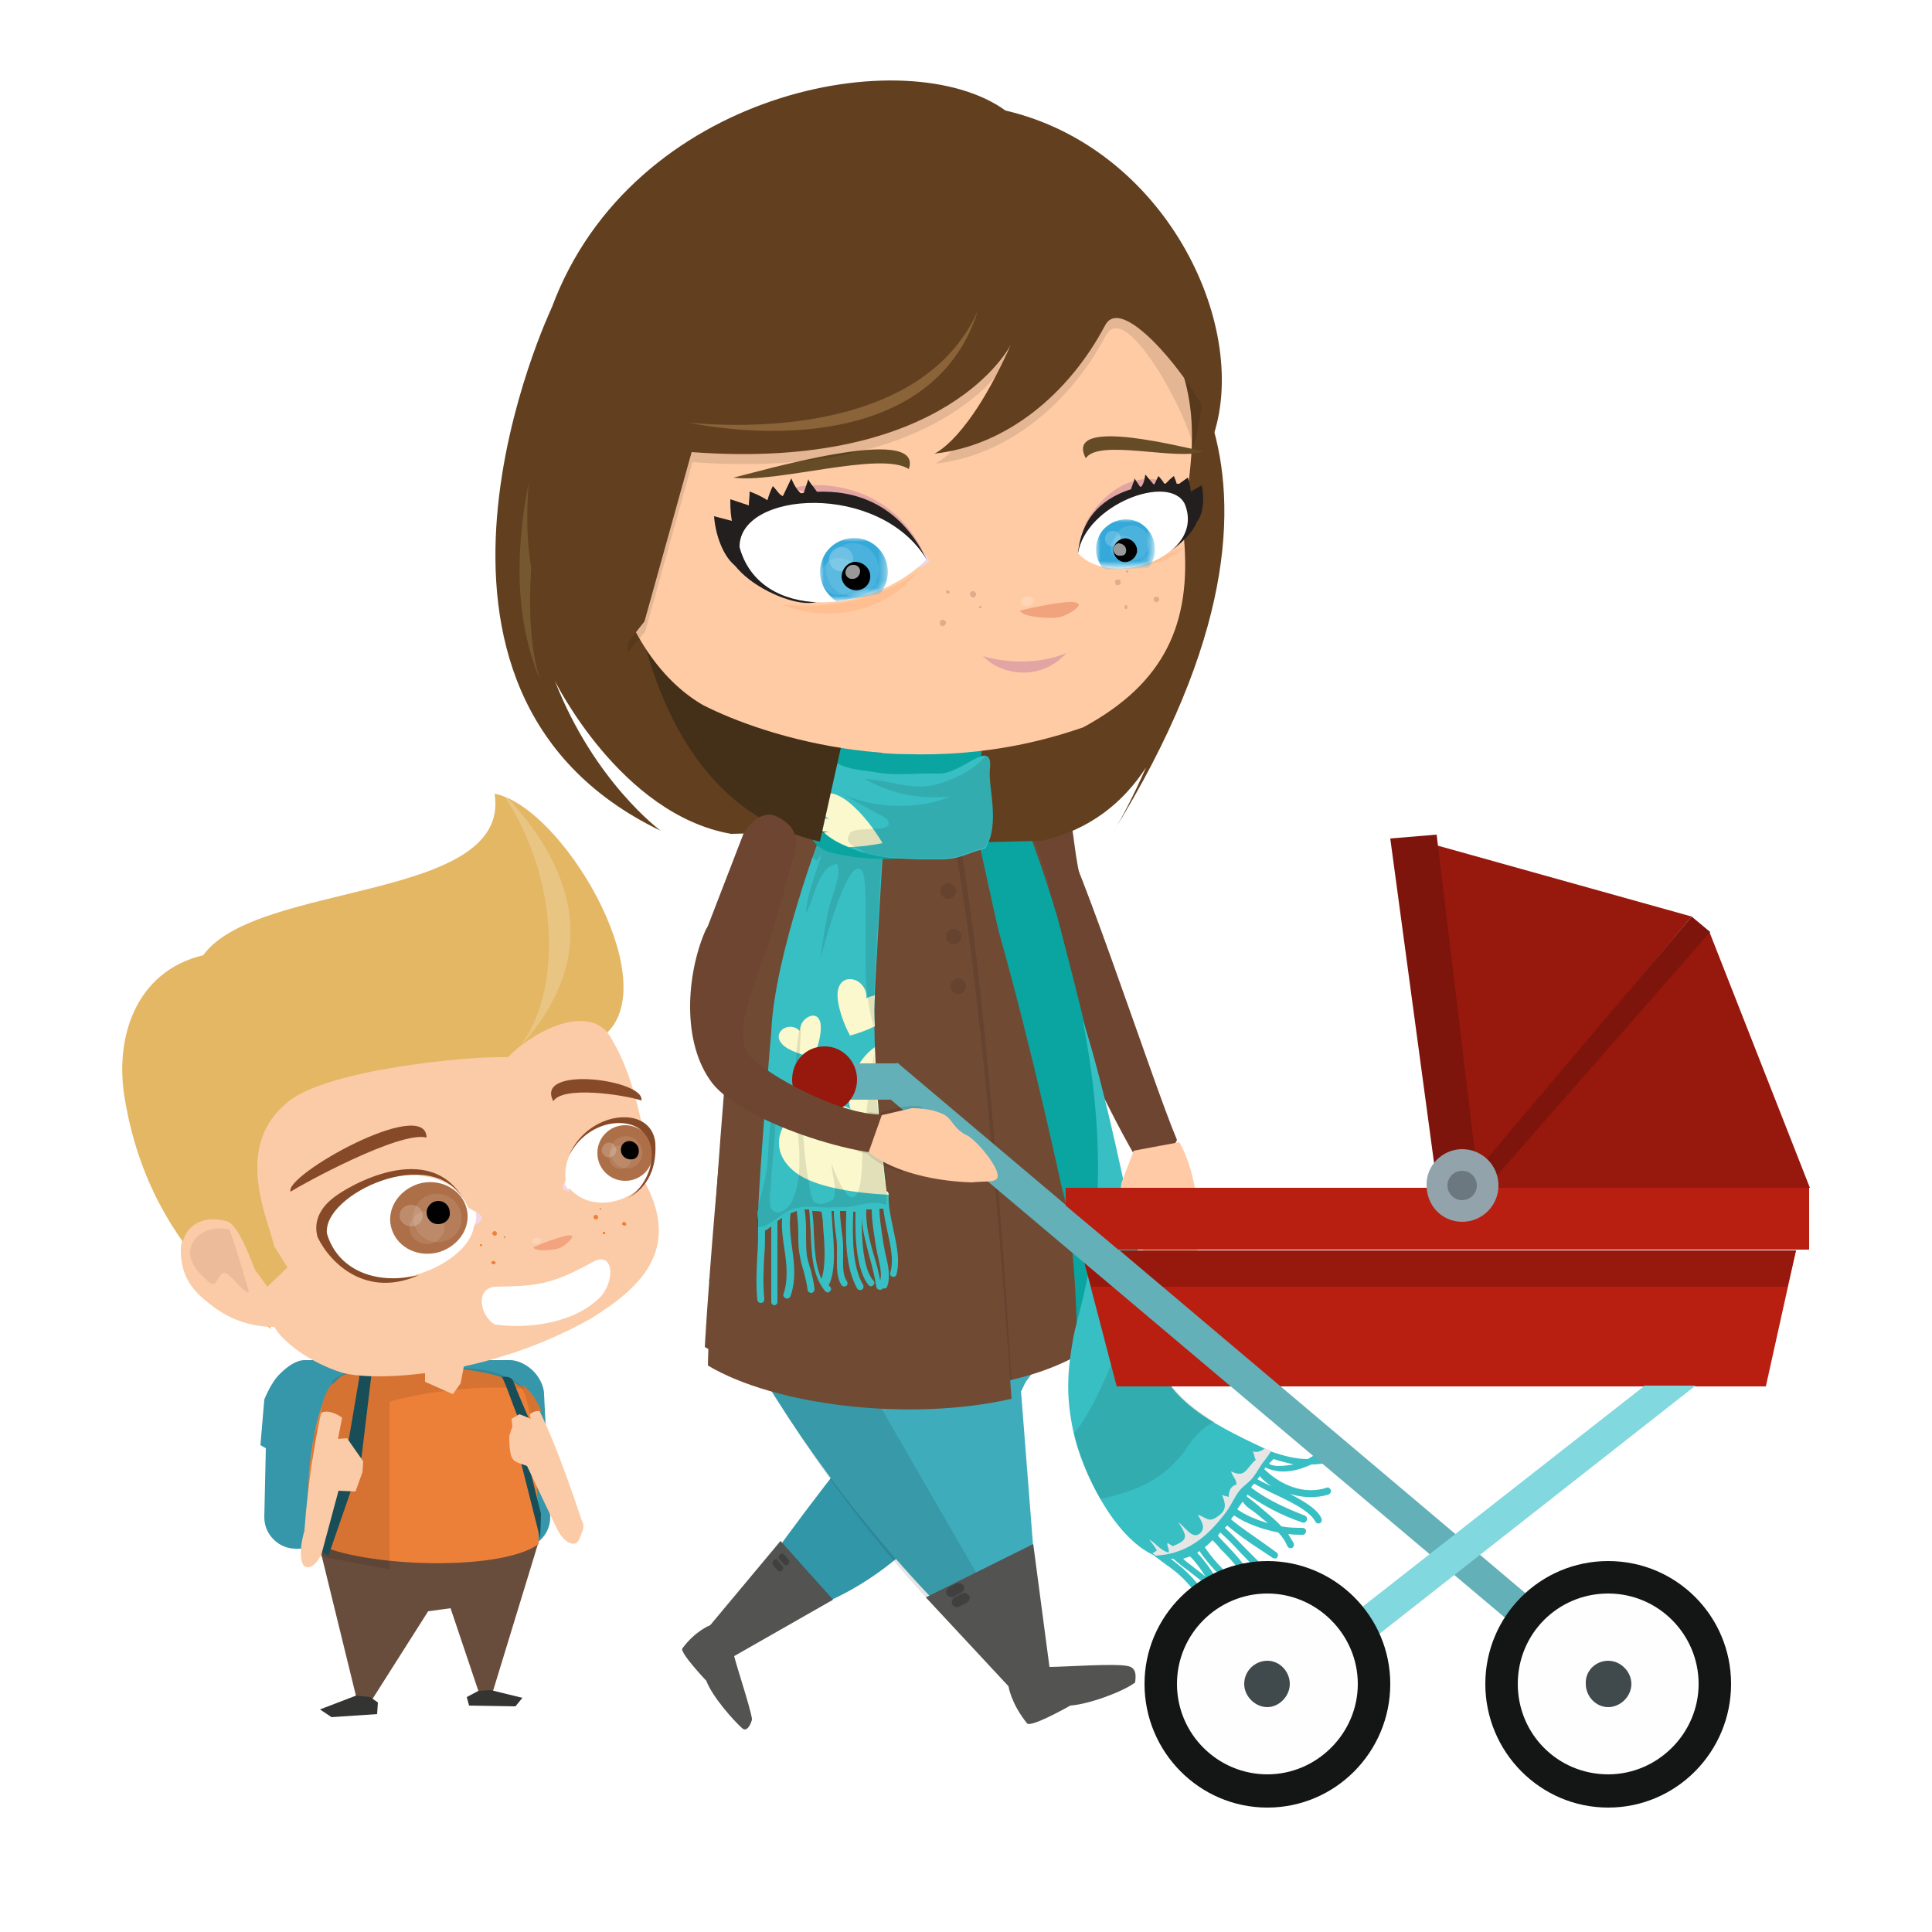 <?xml version="1.0" encoding="utf-8"?>
<!-- Generator: Adobe Illustrator 28.0.0, SVG Export Plug-In . SVG Version: 6.00 Build 0)  -->
<svg version="1.1" id="Calque_1" xmlns="http://www.w3.org/2000/svg" xmlns:xlink="http://www.w3.org/1999/xlink" x="0px" y="0px"
	 viewBox="0 0 250 250" style="enable-background:new 0 0 250 250;" xml:space="preserve">
<style type="text/css">
	.st0{fill-rule:evenodd;clip-rule:evenodd;fill:#694D3C;}
	.st1{fill-rule:evenodd;clip-rule:evenodd;fill:#3597A9;}
	.st2{fill-rule:evenodd;clip-rule:evenodd;fill:#FBCBA7;}
	.st3{fill-rule:evenodd;clip-rule:evenodd;fill:#D57333;}
	.st4{fill-rule:evenodd;clip-rule:evenodd;fill:#ED8039;}
	.st5{opacity:0.1;fill-rule:evenodd;clip-rule:evenodd;fill:#010101;enable-background:new    ;}
	.st6{fill-rule:evenodd;clip-rule:evenodd;fill:#184E58;}
	.st7{fill-rule:evenodd;clip-rule:evenodd;fill:#343433;}
	.st8{fill-rule:evenodd;clip-rule:evenodd;fill:#E4B765;}
	.st9{fill-rule:evenodd;clip-rule:evenodd;fill:#ED803B;}
	.st10{fill:#ED803B;}
	.st11{fill-rule:evenodd;clip-rule:evenodd;fill:#F3A47E;}
	.st12{opacity:0.2;fill:#FFFFFF;enable-background:new    ;}
	.st13{opacity:0.5;fill-rule:evenodd;clip-rule:evenodd;fill:#DEAD8D;enable-background:new    ;}
	.st14{fill-rule:evenodd;clip-rule:evenodd;fill:#FFFFFF;}
	.st15{opacity:0.2;fill-rule:evenodd;clip-rule:evenodd;fill:#FFFFFF;enable-background:new    ;}
	.st16{fill-rule:evenodd;clip-rule:evenodd;fill:#874A28;}
	.st17{fill:#AD6F47;}
	.st18{fill-rule:evenodd;clip-rule:evenodd;fill:#F3D7E7;}
	.st19{opacity:0.1;fill:#FFFFFF;enable-background:new    ;}
	.st20{fill:#010101;}
	.st21{fill:#3296A9;}
	.st22{fill:#3EACBB;}
	.st23{opacity:0.102;enable-background:new    ;}
	.st24{fill:#6D4531;}
	.st25{fill:#714A34;}
	.st26{opacity:0.1;enable-background:new    ;}
	.st27{fill:#FFCBA5;}
	.st28{fill:#535352;}
	.st29{fill:#404041;}
	.st30{fill:#0AA5A0;}
	.st31{fill:#38BFC3;}
	.st32{fill:#E6E6E6;}
	.st33{fill:#FBF8CD;}
	.st34{fill:#62401F;}
	.st35{fill:#077982;}
	.st36{fill:#FFCAA5;}
	.st37{fill:#442F18;}
	.st38{fill-rule:evenodd;clip-rule:evenodd;fill:#FFCBA5;}
	.st39{fill-rule:evenodd;clip-rule:evenodd;fill:#DDAD8C;}
	.st40{fill-rule:evenodd;clip-rule:evenodd;fill:#F1D6E6;}
	.st41{opacity:0.102;fill-rule:evenodd;clip-rule:evenodd;fill:#FFFFFF;enable-background:new    ;}
	.st42{fill-rule:evenodd;clip-rule:evenodd;fill:#F1A37D;}
	.st43{fill-rule:evenodd;clip-rule:evenodd;fill:#654B26;}
	.st44{fill-rule:evenodd;clip-rule:evenodd;fill:#FFBF91;}
	.st45{fill-rule:evenodd;clip-rule:evenodd;fill:#E2A5A3;}
	.st46{opacity:0.102;fill-rule:evenodd;clip-rule:evenodd;enable-background:new    ;}
	.st47{fill-rule:evenodd;clip-rule:evenodd;fill:#231F1F;}
	.st48{fill:#231F1F;}
	.st49{fill:#FFFFFF;filter:url(#Adobe_OpacityMaskFilter);}
	.st50{mask:url(#mask2_5297_39918_00000155117764784269932900000008008244821899291782_);}
	.st51{fill-rule:evenodd;clip-rule:evenodd;fill:#35A9D9;}
	.st52{fill-rule:evenodd;clip-rule:evenodd;}
	.st53{opacity:0.6;fill-rule:evenodd;clip-rule:evenodd;fill:#FFFFFF;enable-background:new    ;}
	.st54{fill:#FFFFFF;filter:url(#Adobe_OpacityMaskFilter_00000055703448204206257130000004236817832189562526_);}
	.st55{mask:url(#mask3_5297_39918_00000131364563971480425240000014299487229826387357_);}
	.st56{fill:#755730;}
	.st57{fill-rule:evenodd;clip-rule:evenodd;fill:#62401F;}
	.st58{fill-rule:evenodd;clip-rule:evenodd;fill:#8B6339;}
	.st59{clip-path:url(#SVGID_00000121982771007446534580000010427521190967905970_);}
	.st60{fill-rule:evenodd;clip-rule:evenodd;fill:#B81F11;}
	.st61{fill-rule:evenodd;clip-rule:evenodd;fill:#97180D;}
	.st62{fill-rule:evenodd;clip-rule:evenodd;fill:#63B0B8;}
	.st63{fill-rule:evenodd;clip-rule:evenodd;fill:#81D8DF;}
	.st64{fill-rule:evenodd;clip-rule:evenodd;fill:#141515;}
	.st65{fill-rule:evenodd;clip-rule:evenodd;fill:#FEFEFE;}
	.st66{fill-rule:evenodd;clip-rule:evenodd;fill:#40494C;}
	.st67{fill-rule:evenodd;clip-rule:evenodd;fill:#7D150C;}
	.st68{fill-rule:evenodd;clip-rule:evenodd;fill:#93A3AC;}
	.st69{fill-rule:evenodd;clip-rule:evenodd;fill:#6C787F;}
	.st70{fill:#63B0B8;}
</style>
<path class="st0" d="M69.7,199.5l-5.9,19.3h-1.9l-3.6-10.7l-2.9,0.4L48.1,220l-2-0.4L41.3,200L69.7,199.5z"/>
<path class="st1" d="M70.4,180.4c0-1.1-0.7-2.3-1.4-3c-0.7-0.7-1.9-1.4-3-1.4H39.4c-1.1,0-2.3,0.9-3.1,1.7c-0.9,0.8-1.7,2.4-2.1,3.4
	l-0.5,5.9l0.7,0.4l-0.2,8.9c0,1.1,0.4,2.1,1.2,2.9c0.8,0.8,1.8,1.2,2.9,1.2h28.8c1.1,0,2.1-0.4,2.9-1.2c0.8-0.8,1.2-1.8,1.2-2.9
	L70.4,180.4L70.4,180.4z"/>
<path class="st2" d="M66.8,182.1c2.5,5,4.6,11.2,6.2,16.1c1,1.1,2.9,0.5,2.4-1.1c-1.8-5.4-4.1-11.9-6.3-15.9L66.8,182.1z"/>
<path class="st3" d="M67.4,184.3c0.8-1.4,2.1-2,2.7-1.6c-0.5-1.2-1-2.1-2-3.1c-0.6-0.7-2.9-0.1-2,1.9L67.4,184.3L67.4,184.3z"/>
<path class="st4" d="M67.3,179.4c1.7,1.7,2.3,11.8,2.4,20.4c-5.2,3.8-24.5,2.9-29.5-0.5c-1-5.2,0-18.1,3.6-20.9
	C45.2,176.4,62.9,175.9,67.3,179.4z"/>
<path class="st5" d="M50.4,181.4v21.7l-10-1.9c-0.4-7-0.5-7,0.2-15.3l2.4-7.1c1.3-2.1,10.4-2.5,18.1-1.7c3.4,0.2,5.8,1.6,6.8,2.6
	C60.1,179,51.7,180.9,50.4,181.4L50.4,181.4z"/>
<path class="st2" d="M60.1,176.4l-0.5,2.6l-1,1.4l-3.6-1.6c0-0.8,0-1.7,0-2.5H60.1z"/>
<path class="st2" d="M44.7,181.4c-1.2,5.5-2.3,12.1-2.7,17.3l-2.6-0.7c0.4-5.7,1.4-12.5,2.6-17L44.7,181.4z"/>
<path class="st3" d="M44.7,183.8c-1.2-1.1-2.7-1.4-3.2-0.9c0.2-1.3,0.4-2.3,1.2-3.5c0.4-0.8,3-0.9,2.5,1.3L44.7,183.8z"/>
<path class="st6" d="M44.6,177.7c0.4-0.7,2.7-1,3.5-0.1l-1.3,10.8l-0.7,2.5l-3.6,10.4l-0.9-0.5l2.8-10.2l2.1-12.4
	C46.5,177.6,44.9,177.6,44.6,177.7L44.6,177.7z"/>
<path class="st2" d="M39.3,198.4l2.4-8.1l-0.2-1.8l1-2.2l2.4-0.2l2.1,3l-0.1,1.4l-0.9,2.5l-2.2-0.1l-2.2,8.2c-0.8,1.6-1.7,2-2.3,1.5
	C38.9,202,38.7,200.7,39.3,198.4L39.3,198.4z"/>
<path class="st7" d="M61.9,218.8l1.6-0.1l4.1,1l-0.9,1.1l-6-0.1l-0.3-1.1L61.9,218.8z"/>
<path class="st7" d="M47.9,219.6l-1.8-0.2l-4.7,1.8l1.5,1l5.9-0.4l0.1-1.5L47.9,219.6z"/>
<path class="st6" d="M66.4,178.7c-0.2-0.6-1.1-0.6-1.6-0.5c0.2-0.6,1.5,3.6,2.4,5.6c0,1.7,0,3.3,0.1,5l2.6,10.3l0.1-3.2l-1.9-7.7
	c0-1.7,0.6-2.7,0.5-4.3C67.8,182.2,66.6,179.2,66.4,178.7z"/>
<path class="st2" d="M72.1,197.9l-3.9-8.2c-0.4-0.2-1.6-0.4-1.9-1c-0.4-0.6-0.4-2.2-0.4-2.9l0.4-1.2l-0.1-1l1-0.6
	c0.6,0.2,2.4,0.9,2.6,1.5c0.2,0.5-0.6,1.8,0.3,3.9l5.3,8.6c0.3,0.3-0.4,2.6-0.9,2.7C74,199.9,73,199.6,72.1,197.9L72.1,197.9z"/>
<path class="st2" d="M82.7,151.7c6,9.6,0.4,14.8-6.2,18.9c-13.6,7.7-28.4,8.2-32.3,7s-7.6-3.9-8.7-5.9c-11.8,0-16.7-14.7-6.8-13.7
	c-1.2-4.4-6.2-7.2-0.7-12.9l33.8-21.2c8.3-1.7,6,1,9.5,4.6c8.5,1.2,11,13.7,11.7,16.7C82.6,148.5,83.5,149.8,82.7,151.7L82.7,151.7z
	"/>
<path class="st8" d="M64,102.7c8.7,1.7,21.8,23.8,14.6,30.9c-2.7-3.2-8.8-0.8-12.9,3.2c-4.7-0.2-24.2,1.6-28.8,6.1
	c-6.6,5.7-2.3,14.6-1.4,18.4l1.7,2.7l-2.6,2.5l-6-8.2l6.5,13.7c-13.5-9.7-17.5-21.4-18.9-29.5c-1.5-8.1,1.3-16.8,10.1-18.9
	C33.2,114,66.2,116.7,64,102.7L64,102.7z"/>
<path class="st9" d="M77.8,156.4c0,0-0.1-0.1-0.1-0.1c-0.1,0-0.1,0.1-0.1,0.1c0,0.1,0.1,0.1,0.1,0.1
	C77.8,156.5,77.8,156.4,77.8,156.4z"/>
<path class="st10" d="M77.1,157.8c-0.1,0-0.3-0.1-0.3-0.3c0-0.1,0.1-0.3,0.3-0.3c0.1,0,0.3,0.1,0.3,0.3
	C77.4,157.7,77.2,157.8,77.1,157.8z"/>
<path class="st9" d="M81,158.3c0-0.1-0.2-0.2-0.3-0.2c-0.1,0-0.2,0.2-0.2,0.3c0,0.1,0.2,0.2,0.3,0.2C81,158.6,81.1,158.5,81,158.3z"
	/>
<path class="st9" d="M78.3,159.5c0-0.1-0.1-0.1-0.2-0.1c-0.1,0-0.1,0.1-0.1,0.2c0,0.1,0.1,0.1,0.2,0.1
	C78.3,159.7,78.4,159.6,78.3,159.5L78.3,159.5z"/>
<path class="st10" d="M65.3,160.2c-0.1,0-0.1,0-0.1-0.1c0-0.1,0-0.1,0.1-0.1c0.1,0,0.1,0,0.1,0.1C65.4,160.1,65.3,160.2,65.3,160.2z
	"/>
<path class="st10" d="M64,159.9c-0.1,0-0.3-0.1-0.3-0.3c0-0.1,0.1-0.3,0.3-0.3c0.1,0,0.3,0.1,0.3,0.3
	C64.3,159.8,64.2,159.9,64,159.9z"/>
<path class="st9" d="M64,163.6c0.1-0.1,0.2-0.2,0.1-0.3c-0.1-0.1-0.2-0.2-0.4-0.1c-0.1,0.1-0.2,0.2-0.1,0.3
	C63.7,163.6,63.9,163.6,64,163.6L64,163.6z"/>
<path class="st10" d="M62.1,161.2c0-0.1,0-0.2,0.1-0.2c0.1,0,0.2,0,0.2,0c0,0.1,0,0.2-0.1,0.2C62.3,161.3,62.2,161.3,62.1,161.2z"/>
<path class="st11" d="M73.9,159.9c0.6,0-0.7,1.3-1.5,1.6c-0.8,0.3-3.2,0.5-3.4-0.1C70.8,160.6,73.7,159.6,73.9,159.9z"/>
<path class="st12" d="M68.9,160.7c-0.1-0.2,0.1-0.4,0.4-0.5c0.3-0.1,0.6,0,0.7,0.2c0.1,0.2-0.1,0.4-0.4,0.5
	C69.3,161,69,160.9,68.9,160.7z"/>
<path class="st2" d="M29.3,158c2.2,0.6,4.4,9,6.6,13.5c-0.9,0.8-10.3-1.4-12.1-7C22.6,160.8,24.3,156.8,29.3,158z"/>
<path class="st13" d="M29.7,159.1c-3.1-0.7-5.1,1.2-5.1,3c0,1.8,2,3.5,2.7,4c0.8,0.4,1-1.5,1.8-1.4c0.8,0.2,2.9,3.2,3.1,2.4
	C31.5,164.7,30.6,161.6,29.7,159.1L29.7,159.1z"/>
<path class="st14" d="M76.7,163.3c-5.4,3-7.3,3.1-12.5,3.2c-2.9,0.1-2,4-0.1,4.9c4.4,0.6,10.5-0.2,13.8-3.8
	C79.7,165.2,79.2,161.9,76.7,163.3L76.7,163.3z"/>
<path class="st15" d="M66.2,136.6c13-13.2,7.2-25.5-1.5-34.4C73,113.9,72.8,130.2,66.2,136.6z"/>
<path class="st16" d="M55.2,147.2c-3.5-0.9-16.2,6.1-17.6,7C36.7,152.1,55.1,141.8,55.2,147.2z"/>
<path class="st14" d="M61.3,158.8c0.1-0.6,0.8-1.1,0.6-1.6c-0.1-0.5-1.3-0.7-1.4-1.1c-3.4-7.9-20.2-3.1-18,4.9
	C46.9,169.5,60.4,164.2,61.3,158.8L61.3,158.8z"/>
<path class="st17" d="M50.7,159.1c-0.8-2.4,0.7-5,3.4-5.9c2.6-0.8,5.4,0.5,6.2,2.9c0.8,2.4-0.7,5-3.4,5.9
	C54.2,162.8,51.5,161.5,50.7,159.1z"/>
<path class="st18" d="M61.6,156.9c0.2-0.1,0.8,0.5,0.8,0.7c0,0.3-0.8,1-1,0.9C61.7,157.9,61.6,157.5,61.6,156.9L61.6,156.9z"/>
<path class="st19" d="M53.6,158.5c-0.5-1.7,0.4-3.4,2-3.9c1.7-0.5,3.4,0.4,4,2.1c0.5,1.7-0.4,3.4-2,3.9
	C55.9,161.1,54.2,160.2,53.6,158.5z"/>
<path class="st19" d="M53.1,159.5c-0.4-1.1,0.3-2.3,1.5-2.7c1.2-0.4,2.4,0.3,2.8,1.4c0.4,1.1-0.3,2.3-1.5,2.7
	C54.7,161.2,53.5,160.6,53.1,159.5z"/>
<path class="st12" d="M53.2,158.7c-0.8,0-1.5-0.6-1.5-1.4c0-0.8,0.7-1.4,1.5-1.4c0.8,0,1.5,0.6,1.5,1.4
	C54.7,158.1,54,158.7,53.2,158.7z"/>
<path class="st20" d="M56.7,158.4c-0.9,0-1.5-0.7-1.5-1.5c0-0.8,0.7-1.5,1.5-1.5c0.9,0,1.5,0.7,1.5,1.5
	C58.3,157.7,57.6,158.4,56.7,158.4z"/>
<path class="st16" d="M60.1,155.4c-4.4-8.2-15.2-1.9-17.1-0.3c-2.6,2.1-2.1,4.3-1.9,5c1.7,3.5,6.4,7.9,13.1,4.9
	c-5.9,1.4-10.6-0.9-11.9-5.4C41.7,154.6,55.9,147.8,60.1,155.4L60.1,155.4z"/>
<path class="st16" d="M71.6,142.5c1.2-2,8.9-0.9,11.4-0.1C83.5,139.7,69.1,137.8,71.6,142.5z"/>
<path class="st14" d="M73.7,153.8c4.1,4.5,12.7,0,10.7-6c-2.3-6.5-12-1.4-11.2,4.9C73,153.1,72.9,154.1,73.7,153.8L73.7,153.8z"/>
<path class="st18" d="M73,153c-0.2,0-0.2,0.7-0.1,0.9c0.1,0.2,0.9,0.3,0.9,0.2C73.4,153.8,73.2,153.5,73,153L73,153z"/>
<path class="st17" d="M80.9,152.8c-2,0-3.6-1.6-3.6-3.6c0-2,1.6-3.6,3.6-3.6c2,0,3.6,1.6,3.6,3.6C84.5,151.2,82.9,152.8,80.9,152.8z
	"/>
<path class="st19" d="M79.1,149.7c-0.4-1.1,0.2-2.3,1.3-2.6c1.1-0.3,2.2,0.3,2.6,1.4c0.4,1.1-0.2,2.3-1.3,2.6
	C80.6,151.4,79.5,150.8,79.1,149.7z"/>
<path class="st19" d="M78.9,150.2c-0.3-0.8,0.1-1.6,0.9-1.9c0.7-0.2,1.5,0.2,1.8,1c0.3,0.8-0.1,1.6-0.9,1.9
	C80,151.4,79.1,151,78.9,150.2z"/>
<path class="st15" d="M79.7,148.5c-0.2-0.5-0.7-0.8-1.2-0.6c-0.5,0.2-0.7,0.7-0.6,1.2c0.2,0.5,0.7,0.8,1.2,0.6
	C79.6,149.5,79.9,149,79.7,148.5z"/>
<path class="st20" d="M80.4,149.2c-0.2-0.7,0.1-1.3,0.7-1.5c0.6-0.2,1.3,0.2,1.5,0.8c0.2,0.7-0.1,1.4-0.7,1.5S80.7,149.9,80.4,149.2
	z"/>
<path class="st16" d="M73.6,149.6c2-4,6.4-5.1,8.9-3.7c3.4,2.2,1.6,7.6-1.4,9.2c3.6-1.8,3.8-5.3,3.7-7.2
	C84.3,142.8,76,143.7,73.6,149.6z"/>
<path class="st21" d="M139,161.4c0,0-8.7,37.7-34.3,46.8c-20.4,7.3-7.4-3.1-7.4-3.1S125,164.8,139,161.4z"/>
<path class="st22" d="M140.7,167.2l-8.2-3.7l-25.7-2.6l-15.1,4.7c18,35.6,39.2,49.6,39.5,52.7l3.9-0.1l-3-38.4
	C131.9,179.8,136.6,173.8,140.7,167.2z"/>
<path class="st23" d="M104.9,166.4l29.4,50.9l-2.4,1.3c-24-21.1-36.7-46.3-38.7-51.3C95.2,172.3,101.6,166.1,104.9,166.4z"/>
<path class="st24" d="M149.4,153.5c-6.2-8.1-19.9-41-21.7-45.3l8.1-3.3c2.6,1.9,13.3,35.1,16.5,42.6"/>
<path class="st24" d="M133.3,119.2c-2.2-5.4-4.5-9.9-4.6-11.2l4.1-8c8,3.2,4.7,7.7,7.9,16.7C138.6,116.5,135.5,116.8,133.3,119.2z"
	/>
<path class="st25" d="M97.8,105.1c0.8-6.8,30.6-6.7,35.2-5l2.6,25.2l6.1,48.6c-11.7,8.8-38.9,7.3-50.5,0.4
	C91.2,174.3,92.5,149.7,97.8,105.1z"/>
<path class="st26" d="M121.8,99.1c-1.1-1.8-23.2,1.6-23.7,6c-5.2,44.7-6.5,69.2-6.5,69.2c8.7,5.2,26.2,7.3,39.3,4.3
	C130.8,178.6,127.4,113.9,121.8,99.1z"/>
<path class="st25" d="M121,99.1c-1.1-1.8-23.2,1.6-23.7,6c-5.2,44.7-5.7,71.6-5.7,71.6c8.7,5.2,26.2,7.3,39.3,4.3
	C130.8,180.9,126.7,113.9,121,99.1z"/>
<path class="st25" d="M132.3,103.5c-0.2,3.5,6.2,11.6,2.8,19.6L132.3,103.5z"/>
<path class="st27" d="M126.2,99.5l-5.1-0.1l-0.2-3.3l-10.3,0.3l0.6,3.4l-4.2,1c0,0,5.2,6.9,12.6,9.8
	C119.5,110.7,124.8,107.5,126.2,99.5z"/>
<path class="st28" d="M96,223.6c-1.1-1-3.8-4-4.6-6.1c0,0-3.5-3.7-3.1-4.2c1.7-2.3,3.6-3,3.6-3l9.1-10.9l6.8,7.6l-12.8,7.3
	c0.4,1.6,2.1,6.7,2.3,8.1C97.4,222.4,96.8,224.4,96,223.6z"/>
<path class="st29" d="M100.9,201.2c-0.2,0.2-0.2,0.5,0,0.6l0.5,0.6c0.2,0.2,0.5,0.2,0.6,0c0.2-0.2,0.2-0.5,0-0.6l-0.5-0.6
	C101.4,201,101.1,201,100.9,201.2z"/>
<path class="st29" d="M100.1,201.9c-0.2,0.2-0.2,0.5,0,0.7l0.5,0.6c0.2,0.2,0.5,0.2,0.6,0c0.2-0.2,0.2-0.5,0-0.6l-0.5-0.6
	C100.6,201.7,100.3,201.7,100.1,201.9z"/>
<path class="st28" d="M146,215.6c-1.6-0.4-8.3,0.1-10.2,0.1l-2.1-15.9l-13.9,6.9l10.7,11.5c0,0,0.3,2.2,2.4,4.8
	c0.5,0.6,5.6-2.3,5.6-2.3c2.6-0.2,7-1.9,8.4-3C146.8,217.7,147.4,215.9,146,215.6z"/>
<path class="st29" d="M122.5,206.3c0.2,0.3,0.6,0.5,0.9,0.3l1-0.5c0.3-0.2,0.5-0.6,0.3-0.9c-0.2-0.3-0.6-0.4-0.9-0.3l-1,0.5
	C122.5,205.6,122.3,206,122.5,206.3z"/>
<path class="st29" d="M123.2,207.6c0.2,0.3,0.6,0.5,0.9,0.3l1-0.5c0.3-0.2,0.5-0.6,0.3-0.9c-0.2-0.3-0.6-0.5-0.9-0.3l-1,0.5
	C123.2,206.9,123.1,207.3,123.2,207.6z"/>
<path class="st29" d="M139,150.3c0,0.4-0.4,0.8-0.9,0.8c-0.5,0-0.8-0.4-0.8-0.9c0-0.4,0.4-0.8,0.8-0.8
	C138.7,149.5,139.1,149.8,139,150.3z"/>
<path class="st30" d="M126.1,95.5c0,0,1.4,1.2,2.9,4.1c0,0,2.9,5,3.5,6.4c0,0,2.3,5.8,4.3,12.6c0,0,9.8,36.5,10,47.8
	c0,0-0.2,3,1.6,5.1c0,0,1.7,1.4-2.3,0.6c0,0-0.3-3.2-2.3-2.9c0,0-3.8,7.6-4.4,6.4c0,0,0-15.2-2-21.9c0,0-3.8-17.8-8.2-33.3
	c0,0-4.1-18.2-4.5-21.3C124.5,99,124.5,95.5,126.1,95.5z"/>
<path class="st31" d="M173.4,188.3c-0.1-0.2-0.3-0.3-0.6-0.2c-0.5,0.2-1.1,0.4-1.6,0.5c0.4-0.3,0.8-0.6,1.1-1c0.2-0.2,0.2-0.4,0-0.6
	c-0.2-0.2-0.4-0.2-0.6,0c-0.7,0.6-1.5,1.3-2.5,1.8c-1.5,0-3.1-0.4-4.8-1c-5.9-2.8-14.3-6.4-15-13.6c-0.6-5.3-5.8-32-9.3-42.2
	c4.7,24-0.3,36.3-1.2,41c-0.8,4.5-1,7.6,0,12.3c1.1,5.1,5.2,13.5,10.3,15.9c0.5,0.4,1.1,0.8,1.6,1.2c0.6,0.4,1.1,0.8,1.6,1.2
	c1.7,1.5,3.2,3.5,4,5.3c0.1,0.2,0.4,0.3,0.6,0.2c0.2-0.1,0.3-0.4,0.2-0.6c-0.8-1.9-2.4-4-4.2-5.6c-0.5-0.4-1-0.8-1.5-1.2
	c0.1,0,0.2,0,0.3,0c0.6,0.5,1.2,1,1.9,1.5c1.3,1,2.6,2,3.7,3.1c0.1,0.3,0.3,0.5,0.4,0.8c0.1,0.2,0.3,0.3,0.5,0.2
	c0.3,0.4,0.6,0.9,0.9,1.3c0.1,0.2,0.4,0.3,0.6,0.2c0.2-0.1,0.3-0.4,0.2-0.6c-0.4-0.9-1.1-1.7-1.8-2.5c-0.9-1.7-1.9-3.3-3.3-4.8
	c0.1,0,0.2-0.1,0.3-0.2c1.4,2.1,3.7,4.3,5.2,5.3c0.2,0.1,0.5,0.1,0.6-0.1c0.1-0.2,0.1-0.5-0.1-0.6c-1.5-1-3.7-3.1-5-5.1
	c0.3-0.2,0.6-0.5,0.9-0.8c0,0,0.1-0.1,0.1-0.1c0.3,0.3,0.7,0.7,1,1.1c1.5,1.5,3.2,3.3,3.4,4.9c0,0.2,0.3,0.4,0.5,0.4
	c0.2,0,0.4-0.3,0.4-0.5c-0.3-2-2.1-3.8-3.6-5.4c-0.4-0.4-0.7-0.7-1-1.1c0.1-0.1,0.2-0.3,0.3-0.4c0.9,0.8,1.8,1.7,2.6,2.6
	c0.8,0.8,1.5,1.6,2.4,2.4c0.2,0.2,0.5,0.2,0.6,0c0.2-0.2,0.2-0.5,0-0.6c-0.8-0.8-1.6-1.6-2.3-2.3c-0.9-0.9-1.7-1.8-2.7-2.7
	c0.1-0.1,0.2-0.2,0.3-0.3c1.3,1.1,2.7,2.1,4.1,3l1.8,1.2c0.2,0.1,0.5,0.1,0.6-0.1c0.1-0.2,0.1-0.5-0.1-0.6l-1.8-1.3
	c-1.4-1-2.8-1.9-4.1-3c0.1-0.2,0.2-0.3,0.4-0.5c1.6,1.1,3.7,1.8,5.7,2.2c0.5,0.5,0.9,1.1,1.2,1.8c0.1,0.2,0.4,0.3,0.6,0.2
	c0.2-0.1,0.3-0.4,0.2-0.6c-0.2-0.4-0.5-0.8-0.7-1.2c0.7,0.1,1.3,0.1,1.9,0.1c0.2,0,0.4-0.2,0.4-0.5c0-0.2-0.2-0.4-0.5-0.4
	c-0.8,0-1.7,0-2.7-0.2c-0.9-1-2-1.8-3-2.7c-0.5-0.4-1-0.8-1.5-1.2c0.1-0.1,0.1-0.2,0.1-0.2c2.1,1.4,4.2,2.6,7.1,3.6
	c0.2,0.1,0.5,0,0.6-0.3c0.1-0.2,0-0.5-0.3-0.6c-2.8-1.1-4.9-2.1-6.9-3.6c0.1-0.2,0.2-0.4,0.4-0.5c0.7,0.4,1.5,0.8,2.3,1.2
	c2.4,1.1,5,2.4,5.6,3.7c0.1,0.2,0.4,0.3,0.6,0.2c0.2-0.1,0.3-0.4,0.2-0.6c-0.5-1.2-2.2-2.2-4.1-3.2c1.6,0.5,3.3,0.6,5,0.1
	c0.2-0.1,0.4-0.3,0.3-0.6c-0.1-0.2-0.3-0.4-0.5-0.3c-3,1-6.1-0.4-8.1-2.4c0.1-0.1,0.1-0.2,0.2-0.2c0.5,0.3,1.1,0.4,1.8,0.5
	c1.4,0.1,2.8-0.3,4.1-0.9c1.3,0,2.5-0.3,3.7-0.7C173.4,188.8,173.5,188.5,173.4,188.3z M156,204c-0.6-0.5-1.2-0.9-1.8-1.4
	c-0.4-0.3-0.8-0.6-1.1-0.9c0.3-0.1,0.6-0.2,0.9-0.3C154.8,202.2,155.4,203.1,156,204z M162.1,195.5c0.7,0.5,1.3,1.1,2,1.6
	c-1.4-0.4-2.9-1-4-1.8c0.2-0.3,0.5-0.7,0.7-1C161.1,194.8,161.6,195.2,162.1,195.5z M164.5,192.3c-0.7-0.3-1.3-0.6-1.8-0.9
	c0.1-0.1,0.2-0.2,0.3-0.4C163.4,191.5,163.9,191.9,164.5,192.3z M165.4,189.7c-0.4,0-0.9-0.1-1.2-0.3c0.2-0.2,0.4-0.4,0.6-0.6
	c0.9,0.3,1.8,0.5,2.6,0.7C166.7,189.6,166.1,189.7,165.4,189.7z"/>
<path class="st26" d="M157.2,184c-3.9-2.4-7.3-5.4-7.7-9.8c-0.1-1.4-0.6-4.1-1.2-7.6c-1.7,4.2-3.3,6.9-5,11.1
	c-0.8,1.9-2.7,6-4.3,7.7c0.5,2.4,1.7,5.6,3.4,8.6c5.3-1.3,7.9-2.5,10.9-6.2C153.9,186.7,155.6,184.5,157.2,184z"/>
<path class="st32" d="M158.7,195.6c0.6-0.8,1-1.8,1.6-2.6c0.6-0.8,1.3-1.1,1.9-1.9c0.6-0.8,0.9-1.5,1.5-2.2c0.3-0.4,0.6-0.8,0.8-1.2
	c0,0,0,0-0.1,0c-0.2-0.1-0.4-0.2-0.7-0.3c-0.5,0.4-1.1,0.6-1.6,0.4c0.2,0.3,0.2,0.8,0.4,1.1c-1.3,1.1-1.3,2.4-3.2,1.5
	c0.2,0.7,0.7,1,0.7,1.7c-0.8,0.2-1,0.9-1,1.6c-0.2-0.1-0.7-0.1-0.9-0.3c0.5,1.1,0.7,2-0.5,2.8c-1.2,0.9-1.4,0.2-2.6-0.2
	c0.4,0.8,1.1,1.6,0.3,2.4c-1,0.9-1.9-0.8-2.8-1.4c1.3,2,1.1,2.3-0.8,3.1c0-0.2-0.6-0.3-0.6-0.5c-0.2,0.5,0.3,0.8,0.1,1.3
	c-1.1-0.3-1.6-1.2-2.5-1.7c0.3,0.4,0.7,0.9,1,1.4c-0.2,0.2-0.4,0.3-0.6,0.4c0.1,0,0.1,0.1,0.2,0.1c0.1,0.1,0.1,0.1,0.2,0.2
	C153.4,201.1,156.1,199.1,158.7,195.6z"/>
<path class="st31" d="M115.6,159.1c-0.3-1.5-0.7-3.1-0.6-4.5c0-0.2-0.1-0.4-0.3-0.4c-0.2-1.9-1.9-16.3-1.5-25.7c0,0,1-18.9,1.4-23.2
	c0,0-6.4,0-8.2,2.1c0,0-6.2,16.2-6.6,26.1c0,0-1.4,16.3-1.7,23.1c-0.1,0.1-0.1,0.2-0.1,0.3c0,0.3,0,0.6,0.1,0.9c0,0.3,0,0.6,0,0.8
	c0,0,0,0,0,0.1c0,1.2,0,2.5-0.1,3.7c-0.1,1.9-0.2,3.8,0,5.8c0,0.2,0.2,0.4,0.5,0.4c0.2,0,0.4-0.2,0.4-0.5c-0.2-2-0.1-3.9,0-5.7
	c0.1-1,0.1-2.1,0.1-3.2c0,0,0.1,0,0.1,0c0.2-0.1,0.4-0.3,0.7-0.5c0,1.9,0,3.9,0,5.8l0,4c0,0.2,0.2,0.4,0.4,0.4
	c0.2,0,0.4-0.2,0.4-0.4l0-4c0-2.1,0-4.3,0-6.5c0.2-0.1,0.4-0.3,0.6-0.4c-0.1,1.3,0.1,2.7,0.3,4c0.3,2,0.5,4-0.1,5.8
	c-0.1,0.2,0,0.5,0.3,0.6c0.2,0.1,0.5,0,0.6-0.3c0.7-2,0.5-4.1,0.2-6.2c-0.2-1.5-0.4-3-0.2-4.5c0.3-0.1,0.5-0.2,0.8-0.3
	c0.1,0.9,0.2,1.9,0.2,2.9c0,1,0,2,0.2,2.9c0.1,0.7,0.3,1.4,0.5,2c0.2,0.8,0.4,1.6,0.5,2.4c0,0.2,0.2,0.4,0.5,0.4
	c0.2,0,0.4-0.2,0.4-0.5c-0.1-0.9-0.3-1.7-0.5-2.5c-0.2-0.6-0.4-1.3-0.5-1.9c-0.1-0.9-0.1-1.8-0.1-2.8c0-1,0-2.1-0.2-3.1
	c0.2,0,0.4,0,0.6,0c0.1,0.9,0.1,1.8,0.2,2.8c0.1,2.9,0.2,5.8,1.9,7.8c0.2,0.2,0.4,0.2,0.6,0c0.2-0.2,0.2-0.4,0-0.6
	c-0.1-0.1-0.1-0.2-0.2-0.2c0,0,0-0.1,0.1-0.1c0.9-2,0.6-5.1,0.4-7.8c0-0.6-0.1-1.2-0.1-1.7c0.1,0,0.2,0,0.3,0c0,0.9,0.1,1.8,0.2,2.6
	c0.1,0.7,0.2,1.3,0.2,2l0,1.1c0,1.3-0.1,2.9,0.6,3.9c0.1,0.2,0.4,0.2,0.6,0.1c0.2-0.1,0.2-0.4,0.1-0.6c-0.6-0.8-0.5-2.2-0.5-3.4
	l0-1.1c0-0.7-0.1-1.4-0.2-2.1c-0.1-0.9-0.2-1.7-0.2-2.5c0.3,0,0.6,0,0.8,0l0,0.3c-0.1,3.3-0.1,7,1.4,9.7c0.1,0.2,0.4,0.3,0.6,0.2
	c0.2-0.1,0.3-0.4,0.2-0.6c-1.4-2.4-1.4-6-1.3-9.2l0-0.3c0.1,0,0.2,0,0.3,0c-0.1,3.7,0.2,7.7,1.7,9.5c0.2,0.2,0.4,0.2,0.6,0
	c0.2-0.2,0.2-0.4,0-0.6c-1.3-1.5-1.5-5.2-1.5-8.1c0.1,1.7,0.6,3.4,1,5c0.4,1.4,0.7,2.7,0.9,3.9c0,0.2,0.2,0.4,0.5,0.4
	c0.2,0,0.3-0.1,0.3-0.2c0,0,0,0,0,0c0.2,0.1,0.5,0,0.6-0.2c0.4-1.1,0.2-2.5-0.1-3.7l-0.2-0.9l-0.2-1.1c-0.2-1.4-0.5-3-0.5-4.4
	c0.2,0,0.3,0,0.5,0c0.1,0.9,0.3,1.9,0.5,2.8c0.4,1.9,0.9,3.8,0.4,5.5c-0.1,0.2,0.1,0.5,0.3,0.5c0.2,0.1,0.5-0.1,0.5-0.3
	C116.5,163.1,116,161,115.6,159.1z M106.5,158.6c0.2,2.4,0.4,5.1-0.2,6.9c-0.8-1.7-0.9-3.9-1-6.1c0-0.9-0.1-1.9-0.2-2.7
	c0.3,0,0.7,0,1.2,0.1C106.4,157.4,106.5,158,106.5,158.6z M113.3,161l0.2,1.1l0.2,0.9c0.2,0.9,0.4,1.9,0.2,2.7
	c-0.2-1.1-0.5-2.2-0.8-3.2c-0.6-2-1.1-4.1-1-6c0.1,0,0.4,0,0.7,0C112.8,158,113.1,159.6,113.3,161z"/>
<path class="st33" d="M114.7,154.1c-0.2-1.4-1.2-10.3-1.5-18.6c-2.2,1.5-3.9,5-3.2,7.9l0.2,0.2c-6.3-3.7-13.4,4.2-6.7,8.5
	c2.6,1.6,7.3,2.3,11.5,2.5c0,0,0,0,0,0C115,154.4,114.9,154.2,114.7,154.1z"/>
<path class="st33" d="M110.3,142c0,0.4,0,0.8,0.1,1.2c0.1,0.1,0.1,0.1,0.1,0.1L110,144c-3.2-1.9-6.7-0.5-8.1,1.8
	c-0.4,0.6-0.6,1.4-0.6,2.1c0,1.3,0.7,2.7,2.5,3.8c2,1.3,5.9,2.2,10.6,2.4c-0.2-1.7-1.1-9.8-1.5-17.8
	C111.4,137.6,110.3,139.8,110.3,142z"/>
<path class="st33" d="M110.7,142c0,0.3,0,0.7,0.1,1c0,0,0.3,0.3,0.3,0.3l-1,1.2l-0.3-0.2c-3-1.7-6.2-0.5-7.6,1.7
	c-0.4,0.6-0.6,1.3-0.6,1.9c0,1.3,0.8,2.5,2.3,3.5c1.9,1.2,5.5,2,9.9,2.3c-0.3-2.3-1-9.3-1.4-16.4C111.4,138.6,110.7,140.4,110.7,142
	z"/>
<path class="st33" d="M103.5,133.4c-1.4-1.4-3.7,0.2-2.3,1.7c0.8,0.9,2.9,1.5,4.1,1.7c0.5-1.3,1-2.8,0.9-4.2
	C105.9,130.3,103.4,131.8,103.5,133.4"/>
<path class="st33" d="M113.2,128.8c-0.4,0.1-0.8,0.2-1.1,0.4l0,0.1c0.3-2.6-3.3-3.8-3.7-1c-0.2,1.6,0.8,4.3,1.6,5.7
	c1.1-0.3,2.2-0.7,3.2-1.2C113.1,131.4,113.1,130.1,113.2,128.8z"/>
<path class="st26" d="M98,158.6c0,0,0,0,0,0.1c0,0,0,0.1,0,0.1c1.4,0.1,3-1.7,4.2-2.2c1.2-0.5,2.4-0.5,3.6-0.4c1.2,0.1,2.3,0,3.4,0
	c1.1,0,1.4-0.2,2.6-0.4c0.9-0.2,1.9-0.2,2.9,0.1c0-0.6,0-1.2,0.1-1.8c0,0-0.1-0.1-0.2-0.1c-0.2-1.4-1.1-9.6-1.5-17.6
	c-0.6,4.1-1.1,8.3-1.5,12.4c-0.1,1.2,0.1,6.5-1.5,6.1c-1-0.3-2.2-3.5-2.5-4.3c0,1.1,0.6,2.8,0.4,3.8c-0.1,0.9-0.1,0.8-1,1.2
	c-1.9,0.7-2-0.6-2.3-2.3c-0.5-2.6-0.7-5.4-0.9-8.1c-0.1-1.7-0.3-3.4-0.4-5.1c-0.1-1.4,0.2-6.3,0.3-7.7c-0.8,2.1-1,9.3-0.7,11.6
	c0.3,3.5,1.1,8.3-0.6,11.6c-0.5,0.9-1.8,1.9-2.6,0.8c-0.4-0.6,0-3,0-3.7c0.1-2.9,0.8-6.4,0.4-9.2c-0.8,1.7-0.7,5.1-0.9,7.1
	c-0.2,2.1-0.9,4.3-1.4,6.4c0,0.2,0,0.4,0,0.5C98,158.1,98,158.4,98,158.6z"/>
<path class="st34" d="M146.2,39.3c0,0,29,18.2-2.3,68.6c0,0,4.1-6.2,8.6-19.5c-0.1,0.3-2.2,16.9-17.7,20.4l-12.6,0.3
	c0,0,4.8,5.4,5.9-27.9C128.1,81.1,148,85.5,146.2,39.3z"/>
<path class="st26" d="M111.4,112.5c0.7,0.5,0.6,4.5,0.6,5.2c0,2.3,0,4.6,0,6.9c0,2.8,0.3,5.7,1.1,8.4c0-1.6,0-3.1,0-4.5
	c0,0,0.7-13.7,1.2-20.4c-0.4-1-1-1.9-1.7-2.7c-2,0.2-5.1,0.7-6.3,2.1c0,0-0.5,1.3-1.2,3.4c0.2,0.2,0.4,0.4,0.6,0.5l0.6-0.9
	c-0.7,2.6-1.9,5.1-2,7.7c1-1.7,1.6-6.2,4-6.4c0.7,1.4-0.8,4.4-1.1,5.9c-0.4,2-0.8,4.2-1,6.2C106.5,123,109.5,111.1,111.4,112.5z"/>
<path class="st35" d="M121.9,97.8c1.1,0,4.9-1,4.6-2.5c-0.2-0.9-2-1-3.6-1C122.4,95.8,122.1,97.1,121.9,97.8z"/>
<path class="st35" d="M112.4,97.7c0.6,0.1,1.2,0.3,1.6,0.3c0.3-1.2,0.4-2.4,0.3-3.5c-2-0.3-7.4,0.3-7.5,2l0.4-0.3
	C107.6,97.3,111.4,97.5,112.4,97.7z"/>
<path class="st30" d="M127.1,105.7c-0.4-1.4-0.9-2.6-0.9-2.6c-0.2-3.1,0.4-5.6,0.4-5.6c0.4-3.1-0.4-2.6-0.4-2.5
	c-0.9-0.6-1.6-0.7-3.1-0.6l-0.1,0.3c0.3,0.2,0.5-0.1,1.2,0.5c0.3,0.3,0.2,0.8-0.2,1c-5.5,2.3-12.7,1.2-14.8,0.1
	c-0.1-0.7,1.1-0.9,2.1-1.2c0.6-0.2,2.1-0.1,3-0.3c0-0.1,0-0.3,0-0.3c-1.8-0.1-4.9,0.2-6.4,1c-1.3,0.2-1.2,1.5-1.2,1.5
	c0,6.4-1.2,7.8-1.2,7.8c-0.8,1.2-0.6,2.6-0.6,2.6c-0.1,2.2,2.5,2.9,2.5,2.9c10.5,2.6,19.6-1.6,19.6-1.6
	C128.7,107.3,127.1,105.7,127.1,105.7z"/>
<path class="st31" d="M106.8,96.7c-6.6,3.3-1.4,9-0.9,10.1c0.9,1.8,3.7,2.8,5.4,3.4c3.1,1,6.8,1,10.1,1c3,0,3.3-0.7,6.1-1.4
	c2-3.4,0.3-7.9,0.6-10.4c0.4-4.1-3.8,0.9-6.7,0.7c-2.7-0.1-5.1,0.3-7.7-0.1c-1.9-0.4-5.4-0.3-6.7-2.5"/>
<path class="st33" d="M114.2,109.1c-1.1-1.8-2.5-3.8-4.5-5.4c-3.6-2.7-4.6,0.4-2.6,2.2l0.2,0.1c-0.8-0.2-1.4-0.2-1.9-0.1
	c0.3,0.4,0.5,0.7,0.6,0.9c0.6,1.3,2.3,2.2,3.8,2.8C111.4,109.6,113.2,109.3,114.2,109.1z"/>
<path class="st26" d="M128.1,99.3c0.1-1.1-0.1-1.5-0.5-1.6c-1.5,2.1-5.3,3.7-7.4,4c-2.7,0.4-5.5-0.8-8.3-0.9c3.5,2,7.1,2.6,11,2.3
	c-3.9,1.7-10.5,1.6-14.2-0.6c4.3,2.7,5.9,3.1,6.2,3.7c0.9,1.7-4.2,0.6-4.9,1.6c-1,1.5,0.8,1.7,2,2.6c2.9,0.7,6.3,0.7,9.3,0.7
	c3,0,3.3-0.7,6.1-1.4C129.6,106.3,127.8,101.8,128.1,99.3z"/>
<path class="st36" d="M146.7,148.9l-1.6,4.2c-0.2,1.5-0.3,3.3,0.2,4.8c0.5,1.5,1.9,1.6,2.7,4.1c1.2,2.3,4,5,5.2,5.2
	c1.1,0.2,1.1-1.6,1.6-3.7c0.8-6.8-0.3-12.4-2.2-15.7"/>
<path class="st26" d="M122.7,116.3c0.6,0,1-0.5,1-1c0-0.6-0.5-1-1-1c-0.6,0-1,0.5-1,1C121.7,115.8,122.1,116.3,122.7,116.3z"/>
<path class="st26" d="M123.4,122.2c0.6,0,1-0.5,1-1c0-0.6-0.5-1-1-1c-0.6,0-1,0.5-1,1C122.4,121.8,122.9,122.2,123.4,122.2z"/>
<path class="st26" d="M124,128.6c0.6,0,1-0.5,1-1c0-0.6-0.5-1-1-1c-0.6,0-1,0.5-1,1C122.9,128.2,123.4,128.6,124,128.6z"/>
<path class="st34" d="M71.4,39.8c0,0-23.6,49.6,14.1,67.7c0,0-8.6-6.3-13.7-19.4c0,0,8.5,17.3,22.8,19.8l12.6-0.3
	c0,0-13.6,4.4-16.4-28.9C90.7,78.8,71.9,86.1,71.4,39.8z"/>
<path class="st37" d="M80.7,57.6c0,0-2.9,45,25.4,51.3l6.3-28.3C112.3,80.6,87.1,54.6,80.7,57.6z"/>
<path class="st38" d="M153.2,69.6c1,11.1-2.5,18.8-13,24.5c-21.4,7.5-41.1,1.3-49.3-2.9C78,83.6,74.6,61,78.5,44.3
	c17.9-7.2,29.5-18.4,53.8-21.6c12.2,4.3,18,15.4,21.1,26.8C155.4,57.4,153.2,63.4,153.2,69.6z"/>
<path class="st38" d="M139.3,77.9c-1.6-1.6-2.5-6.4-3.2-4.9c-0.6,2.5-6.2,3.5-3.8,5.9L139.3,77.9z"/>
<path class="st39" d="M146,73.9c0-0.1-0.1-0.2-0.2-0.1c-0.1,0-0.1,0.1-0.1,0.2c0,0.1,0.1,0.1,0.2,0.1C146,74.1,146,74,146,73.9z"/>
<path class="st39" d="M145,75.3c0-0.2-0.2-0.4-0.4-0.3c-0.2,0-0.4,0.2-0.3,0.4c0,0.2,0.2,0.4,0.4,0.3
	C144.9,75.7,145.1,75.5,145,75.3z"/>
<path class="st39" d="M150,77.5c0-0.2-0.2-0.3-0.4-0.3c-0.2,0-0.4,0.2-0.3,0.4c0,0.2,0.2,0.4,0.4,0.3C149.9,77.9,150,77.7,150,77.5z
	"/>
<path class="st39" d="M145.9,78.5c0-0.1-0.1-0.2-0.2-0.2c-0.1,0-0.2,0.1-0.2,0.3c0,0.1,0.1,0.2,0.2,0.2
	C145.9,78.8,145.9,78.7,145.9,78.5z"/>
<path class="st39" d="M126.8,78.7c0.1,0,0.2,0,0.2-0.1c0-0.1,0-0.2-0.1-0.2c-0.1,0-0.2,0-0.2,0.1C126.6,78.6,126.7,78.7,126.8,78.7z
	"/>
<path class="st39" d="M125.8,77.3c0.2,0.1,0.4-0.1,0.5-0.3c0.1-0.2-0.1-0.4-0.3-0.5c-0.2-0.1-0.4,0.1-0.5,0.3
	C125.5,77,125.6,77.2,125.8,77.3z"/>
<path class="st39" d="M121.9,81c0.2,0.1,0.4-0.1,0.5-0.3c0.1-0.2-0.1-0.4-0.3-0.5c-0.2-0.1-0.4,0.1-0.5,0.3
	C121.6,80.8,121.7,81,121.9,81z"/>
<path class="st39" d="M122.6,76.8c0.1,0,0.3,0,0.3-0.1c0-0.1,0-0.2-0.2-0.3c-0.1,0-0.3,0-0.3,0.1C122.4,76.7,122.5,76.8,122.6,76.8z
	"/>
<path class="st40" d="M119.4,71.6c0.2-0.1,0.9,0.7,0.8,1c-0.1,0.3-1.3,1-1.4,0.8C119.3,72.8,119.3,72.3,119.4,71.6z"/>
<path class="st41" d="M111.1,74.5c-0.2-1.4-1.5-2.5-3-2.3c-1.5,0.2-2.5,1.5-2.3,2.9c0.2,1.4,1.5,2.5,3,2.3
	C110.2,77.2,111.3,75.9,111.1,74.5z"/>
<path class="st42" d="M139.4,78.1c0.9,0.1-1.3,1.7-2.6,1.8c-1.2,0.2-4.7-0.1-4.8-0.9C134.9,78.3,139.2,77.5,139.4,78.1z"/>
<path class="st43" d="M117.6,60.7c-3.6-2.4-17.3,1.9-22.7,1.1C97.3,61.3,119.7,54.6,117.6,60.7z"/>
<path class="st44" d="M118.8,73.9c-5.6,7-14.4,5.9-17.6,4.3C104.8,78.6,112.4,78.7,118.8,73.9z"/>
<path class="st40" d="M140.2,68.7c-0.2-0.1-0.5,0.8-0.3,1.1c0.1,0.3,1.1,0.6,1.1,0.5C140.5,69.8,140.4,69.4,140.2,68.7z"/>
<path class="st15" d="M133.8,77.7c0-0.3-0.5-0.5-0.9-0.5c-0.5,0.1-0.8,0.4-0.8,0.7c0,0.3,0.4,0.5,0.9,0.5
	C133.5,78.3,133.8,78,133.8,77.7z"/>
<path class="st43" d="M140.5,59.3c1.7-2.6,11.9,0.4,15.3-0.9C154.1,58.2,137.5,53.6,140.5,59.3z"/>
<path class="st45" d="M138,84.5c-4.1,1.7-8.5,1.1-10.8,0.4C129.4,87.3,134.6,88.3,138,84.5z"/>
<path class="st44" d="M153.2,70.8c-5.1,2.3-8,1.5-11.5,0.5C142.7,72.9,149,74.8,153.2,70.8z"/>
<path class="st46" d="M81.2,84.5c-0.5,4.9,4,14.4,4,14.4L71.6,83.6c-3.7-14.4-4.7-13.2-0.1-42.5c10.4-28.1,46-34.7,58.7-25.5
	c20.6,4.8,28.7,28,24.2,42.3c-0.6-4-8.7-19.3-11.3-14.5c-4.7,8.9-12.8,15.6-22.1,16.6c0,0,4.4-1.7,9.9-14.1c0,0-8.1,16.4-41.3,13.9
	l-6.1,21.9L81.2,84.5z"/>
<path class="st45" d="M119.4,71.3c-3.7-4.5-10.3-6.9-16.8-8C102.9,62.6,114.3,61,119.4,71.3z"/>
<path class="st45" d="M140.1,68.4c2-4.1,6-7.5,10.7-6.1C146.6,62.8,142.2,64.9,140.1,68.4z"/>
<path class="st47" d="M102,68.2c-0.7-3-4.2-4.3-5-4.6c0,0.8-0.1,1.2-0.1,1.8l-2.4-0.8c0,1.7,0.1,2.1,0.2,2.8l-2.3-0.6
	c0.2,2.8,1.5,6,3.4,6.8c-1.1-0.8,2.2-4.3,2.7-6C99.1,66.7,100.7,65.3,102,68.2z"/>
<path class="st47" d="M99.7,69.7c-1.6-2.6-0.1-6,0.3-6.8c0.6,0.6,0.8,1.1,1.3,1.3l1.1-2.3c0.4,1,0.8,1.6,1.5,2.2l0.7-2.1
	c0.2,0.8,2.2,2.1,1.5,4.1c0.2-1.3-2.9,1.6-4.4,0.7C100.6,66.5,98.6,66.7,99.7,69.7z"/>
<path class="st48" d="M105.6,77.9c-3.9,1.2-17.6-6.1-8.8-12c0,0,15.9-8.2,23.1,6.5C119.9,72.4,105.7,78,105.6,77.9z"/>
<path class="st14" d="M119.9,72.4c-6.1-10.1-24.3-8.9-24.2-1.6C98.3,80.4,112.5,79.7,119.9,72.4z"/>
<defs>
	<filter id="Adobe_OpacityMaskFilter" filterUnits="userSpaceOnUse" x="106.1" y="69.6" width="8.8" height="8.2">
		<feColorMatrix  type="matrix" values="1 0 0 0 0  0 1 0 0 0  0 0 1 0 0  0 0 0 1 0"/>
	</filter>
</defs>
<mask maskUnits="userSpaceOnUse" x="106.1" y="69.6" width="8.8" height="8.2" id="mask2_5297_39918_00000155117764784269932900000008008244821899291782_">
	<path class="st49" d="M119.9,72.4c-6.1-10.1-24.3-8.9-24.2-1.6C98.3,80.3,112.5,79.7,119.9,72.4z"/>
</mask>
<g class="st50">
	<path class="st51" d="M113.8,76.9c1.6-1.8,1.4-4.6-0.4-6.2c-1.8-1.6-4.6-1.4-6.2,0.4c-1.6,1.8-1.4,4.6,0.4,6.2
		c0.2,0.2,0.4,0.4,0.7,0.5L113.8,76.9z"/>
	<path class="st41" d="M113.7,73.4c-0.2-1.9-1.8-3.3-3.7-3.1c-1.8,0.2-3.2,1.8-3.1,3.7c0.2,1.9,1.8,3.3,3.6,3.1
		C112.5,76.9,113.9,75.3,113.7,73.4z"/>
	<path class="st41" d="M111,74.4c-0.1-1.3-1.3-2.3-2.6-2.2c-1.3,0.1-2.3,1.3-2.2,2.6c0.1,1.3,1.3,2.3,2.6,2.2
		C110.2,76.9,111.1,75.7,111,74.4z"/>
	<path class="st15" d="M110.4,72.2c-0.1-0.9-0.8-1.5-1.7-1.4c-0.9,0.1-1.5,0.8-1.4,1.7c0.1,0.9,0.8,1.5,1.7,1.4
		C109.8,73.8,110.4,73,110.4,72.2z"/>
	<path class="st52" d="M112.6,74.4c-0.1-1-1-1.7-2-1.7c-1,0.1-1.7,1-1.7,2c0.1,1,1,1.7,2,1.7C112,76.3,112.7,75.4,112.6,74.4z"/>
	<path class="st53" d="M111.3,73.9c0-0.5-0.5-0.9-1-0.8c-0.5,0-0.9,0.5-0.9,1c0,0.5,0.5,0.9,1,0.8C110.9,74.9,111.3,74.4,111.3,73.9
		z"/>
</g>
<path class="st47" d="M149.6,65.5c-0.1-2,1.9-3.6,2.3-3.9c0.2,0.5,0.3,0.7,0.4,1.2l1.4-1c0.4,1.1,0.3,1.4,0.4,1.8l1.4-0.8
	c0.4,1.8,0.2,4.1-0.9,5c0.5-0.7-2.3-2.3-2.9-3.4C151.1,63.9,149.9,63.4,149.6,65.5z"/>
<path class="st47" d="M151.4,65.9c0.5-2-1.1-3.9-1.5-4.3c-0.3,0.5-0.3,0.8-0.6,1.1l-1.1-1.3c-0.1,0.7-0.2,1.2-0.6,1.7l-0.8-1.2
	c0,0.6-1,1.8-0.2,2.9c-0.4-0.8,2.2,0.5,3-0.4C150.1,64.1,151.5,63.8,151.4,65.9z"/>
<path class="st48" d="M152.5,62.6c0,0-12-1.1-13,8.9l0.9,0.8l9.6-0.1C150,72.3,159.7,66.9,152.5,62.6z"/>
<path class="st14" d="M139.5,71.6c4.3,4.7,16.6,0.4,13.8-6.4C151.3,61.2,140.5,65.3,139.5,71.6z"/>
<defs>
	
		<filter id="Adobe_OpacityMaskFilter_00000041261600677579128010000003631483899793767611_" filterUnits="userSpaceOnUse" x="141.9" y="67.1" width="7.6" height="6.5">
		<feColorMatrix  type="matrix" values="1 0 0 0 0  0 1 0 0 0  0 0 1 0 0  0 0 0 1 0"/>
	</filter>
</defs>
<mask maskUnits="userSpaceOnUse" x="141.9" y="67.1" width="7.6" height="6.5" id="mask3_5297_39918_00000131364563971480425240000014299487229826387357_">
	<path style="fill:#FFFFFF;filter:url(#Adobe_OpacityMaskFilter_00000041261600677579128010000003631483899793767611_);" d="
		M139.5,71.6c4.3,4.7,16.6,0.4,13.8-6.4C151.3,61.2,140.5,65.3,139.5,71.6z"/>
</mask>
<g class="st55">
	<path class="st51" d="M148.6,73.5c1.3-1.6,1.1-4-0.5-5.4c-1.6-1.4-4-1.1-5.4,0.5c-1.2,1.5-1.2,3.7,0.2,5.1L148.6,73.5z"/>
	<path class="st41" d="M148.7,69.8c-0.3-1.2-1.5-2-2.7-1.8c-1.3,0.3-2.1,1.5-1.8,2.7c0.3,1.2,1.5,2,2.7,1.8
		C148.1,72.2,148.9,71,148.7,69.8z"/>
	<path class="st41" d="M146.9,70.6c-0.2-0.9-1-1.4-1.9-1.3c-0.9,0.2-1.4,1-1.3,1.9c0.2,0.9,1,1.4,1.9,1.3
		C146.5,72.3,147.1,71.5,146.9,70.6z"/>
	<path class="st15" d="M145,69.5c-0.1-0.6-0.7-0.9-1.2-0.8c-0.6,0.1-0.9,0.7-0.8,1.2c0.1,0.6,0.7,0.9,1.2,0.8
		C144.7,70.6,145.1,70,145,69.5z"/>
	<path class="st52" d="M147.1,70.9c-0.2-0.8-1-1.4-1.8-1.2c-0.8,0.2-1.4,1-1.2,1.8c0.2,0.8,1,1.4,1.8,1.2
		C146.7,72.5,147.3,71.7,147.1,70.9z"/>
	<path class="st53" d="M145.7,71c-0.1-0.4-0.5-0.7-1-0.7c-0.4,0.1-0.7,0.5-0.6,1c0.1,0.4,0.5,0.7,1,0.6
		C145.6,71.9,145.8,71.5,145.7,71z"/>
</g>
<path class="st56" d="M79.3,33.9c0,0-18.9,31.8-9.4,54.1C70,88,63.3,72.6,79.3,33.9z"/>
<path class="st57" d="M81.2,83.2c-0.5,4.9,4.7,17.2,4.7,17.2L71.2,83.9c-3.7-14.4-4.3-14.8,0.2-44.1c10.4-28.1,46-34.7,58.7-25.5
	c20.6,4.8,31.5,27.5,27,41.8c-0.6-4-11.6-18.8-14.1-14c-4.7,8.9-12.8,15.6-22.1,16.6c0,0,4.4-1.7,9.9-14.1c0,0-8.1,16.4-41.3,13.9
	l-6.1,21.9L81.2,83.2z"/>
<path class="st58" d="M89.1,54.7c13.1,2.5,32.3,1.6,37.4-14.4C120.2,54.2,101.3,55.8,89.1,54.7z"/>
<g>
	<defs>
		<rect id="SVGID_1_" x="102.5" y="108" width="131.8" height="125.9"/>
	</defs>
	<clipPath id="SVGID_00000067922558105020264900000014126009896502017682_">
		<use xlink:href="#SVGID_1_"  style="overflow:visible;"/>
	</clipPath>
	<g style="clip-path:url(#SVGID_00000067922558105020264900000014126009896502017682_);">
		<path class="st60" d="M139.9,161.8h92.5l-3.9,17.6h-84L139.9,161.8z"/>
		<path class="st61" d="M139.9,161.8h92.5l-1.1,4.7h-90.1L139.9,161.8z"/>
		<path class="st62" d="M113.5,140.8l2.6-3.3l93.3,78.8l-2.6,3.2L113.5,140.8z"/>
		<path class="st63" d="M212.7,179.4l-47.1,36.9l2.6,3.2l51.2-40.2H212.7z"/>
		<path class="st64" d="M164,202c8.7,0,15.9,7.1,15.9,15.9c0,8.8-7.1,16-15.9,16s-15.9-7.2-15.9-16C148.1,209.1,155.3,202,164,202z"
			/>
		<path class="st65" d="M164,206.2c6.4,0,11.7,5.3,11.7,11.7c0,6.4-5.3,11.7-11.7,11.7c-6.4,0-11.7-5.2-11.7-11.7
			S157.6,206.2,164,206.2z"/>
		<path class="st66" d="M164,214.9c1.6,0,2.9,1.4,2.9,3c0,1.6-1.4,3-2.9,3c-1.6,0-3-1.4-3-3C161,216.2,162.4,214.9,164,214.9z"/>
		<path class="st64" d="M208.1,202c8.8,0,15.9,7.1,15.9,15.9c0,8.8-7.1,16-15.9,16c-8.8,0-15.9-7.2-15.9-16
			C192.2,209.1,199.3,202,208.1,202z"/>
		<path class="st65" d="M208.1,206.2c6.5,0,11.7,5.3,11.7,11.7c0,6.4-5.3,11.7-11.7,11.7c-6.5,0-11.7-5.2-11.7-11.7
			S201.6,206.2,208.1,206.2z"/>
		<path class="st66" d="M208.1,214.9c1.6,0,3,1.4,3,3c0,1.6-1.4,3-3,3c-1.6,0-2.9-1.4-2.9-3C205.1,216.2,206.5,214.9,208.1,214.9z"
			/>
		<path class="st60" d="M138,153.7h96.1v8h-89.4l-6.8-5.7V153.7z"/>
		<path class="st61" d="M192.1,153.7h42.1l-13-33.1L192.1,153.7z"/>
		<path class="st61" d="M190.7,152.3l28.2-33.7l-33.3-9.3L190.7,152.3z"/>
		<path class="st67" d="M185.9,108l5.5,45.7H186l-6.1-45.2L185.9,108z"/>
		<path class="st67" d="M218.9,118.6l2.4,2l-29,33.1h-0.9l-0.3-2.2L218.9,118.6z"/>
		<path class="st68" d="M189.2,148.7c2.6,0,4.7,2.1,4.7,4.7c0,2.6-2.1,4.7-4.7,4.7s-4.6-2.1-4.6-4.7
			C184.5,150.9,186.6,148.7,189.2,148.7z"/>
		<path class="st69" d="M189.2,151.5c1.1,0,1.9,0.9,1.9,1.9c0,1.1-0.9,1.9-1.9,1.9c-1.1,0-1.9-0.9-1.9-1.9
			C187.3,152.4,188.1,151.5,189.2,151.5z"/>
		<path class="st70" d="M116.1,137.6H105v4.7h11.1V137.6z"/>
		<path class="st61" d="M106.7,135.4c2.3,0,4.2,1.9,4.2,4.3s-1.9,4.3-4.2,4.3c-2.3,0-4.2-1.9-4.2-4.3S104.3,135.4,106.7,135.4z"/>
	</g>
</g>
<path class="st26" d="M119.4,143.3c0,0-0.9-0.8-5.6,0.7c0,0-0.8,0-1.3-0.1l-0.8,0.9l7.5-1L119.4,143.3z"/>
<path class="st26" d="M116.9,151.1l-0.2,0.6c-2.5-0.8-3.1-1.2-4.5-2.4l-1.3-0.3l0.1-0.5l6,1.9L116.9,151.1l-4.5-2.2L116.9,151.1z"/>
<path class="st24" d="M118.1,149.2c-4.9,1.4-21.7-3.7-25.9-9c-4.1-5.3-3.3-14.2-1-19.6c1-2.9,7.7-2.6,7.7,2.9c-1.6,4.8-4,10.5-2,13
	c2,2.5,13.2,8.7,18.6,7.6"/>
<path class="st24" d="M102.8,110.4c-0.7,2.6-2.5,9.4-3.8,13.1c-1.4-1.4-4.1-3.5-7.7-2.9l4.9-12.7c0,0,1.8-3.3,4.2-2.3
	C103.2,106.9,103.2,108.7,102.8,110.4z"/>
<path class="st27" d="M114.1,144.3l3.9-0.9c1.3,0,2.9,0.2,4.1,0.8c1.2,0.6,1.2,1.9,3.2,2.8c1.8,1.3,3.8,4.1,3.8,5.1
	c0.1,1-1.5,0.7-3.4,0.9c-5.9-0.2-10.7-1.8-13.3-3.9"/>
</svg>

